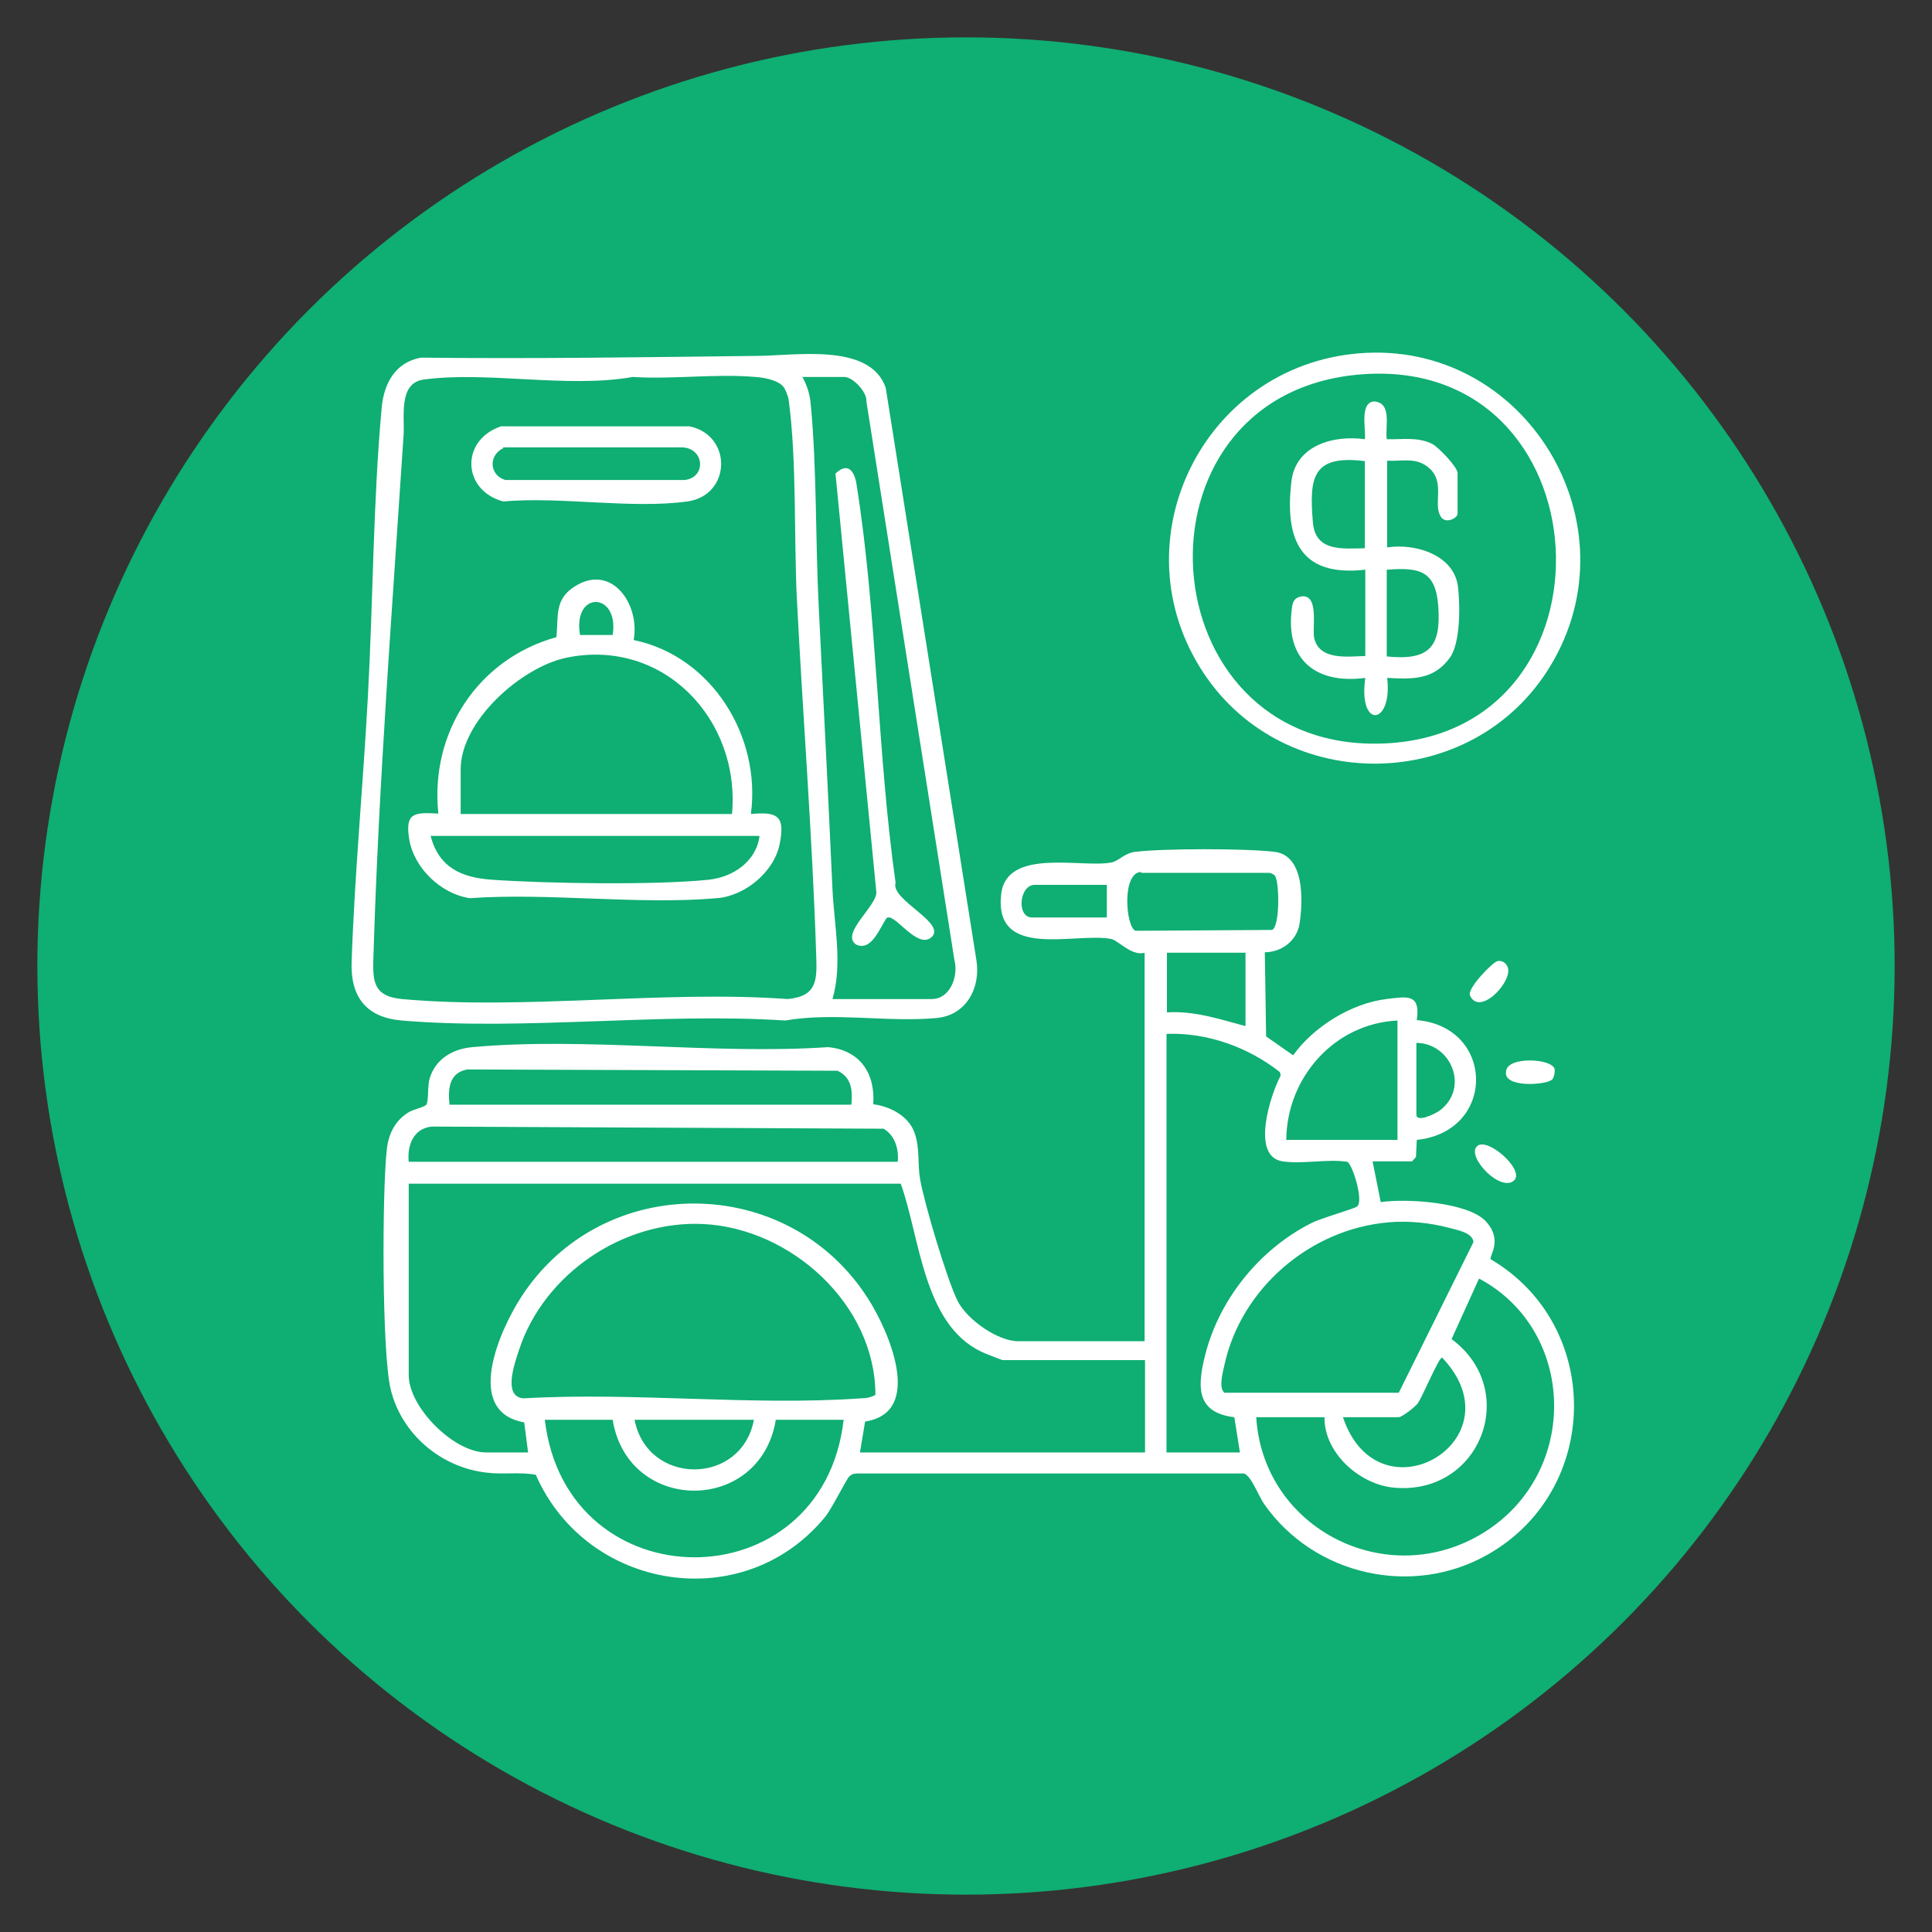 <?xml version="1.0" encoding="UTF-8"?><svg id="Layer_1" xmlns="http://www.w3.org/2000/svg" viewBox="0 0 45 45"><rect x="0" y="0" width="45" height="45" fill="#333333" stroke="none"/><defs><style>.cls-1{fill:#fff;}.cls-2{fill:#0fae73;}</style></defs><circle class="cls-2" cx="22.5" cy="22.5" r="21.63"/><path class="cls-1" d="M26.67,22.19c-.31.09-.61-.28-.79-.32-.84-.16-2.74.5-2.56-1.05.13-1.08,1.88-.6,2.56-.73.18-.03.3-.22.57-.25.66-.08,2.57-.08,3.23,0,.71.08.67,1.14.59,1.67-.06.4-.42.67-.81.67l.03,1.96.63.44c.47-.66,1.35-1.21,2.17-1.31.49-.06.8-.13.71.49,1.83.16,1.85,2.6,0,2.79l-.02.4-.09.1h-.92l.19.95c.59-.09,2.02,0,2.44.44s.08.82.12.89c2.62,1.54,2.58,5.38-.07,6.88-1.76,1-4.04.48-5.2-1.17-.13-.18-.31-.68-.48-.72h-8.99c-.08,0-.13.01-.19.06-.08.07-.4.74-.57.95-1.9,2.32-5.56,1.72-6.74-.98-.38-.07-.77,0-1.15-.05-1.06-.12-1.98-.9-2.23-1.94-.21-.86-.2-4.63-.09-5.59.04-.37.2-.68.52-.87.1-.06.35-.11.4-.17.06-.09.02-.42.08-.62.14-.45.54-.68.99-.72,2.64-.24,5.62.18,8.29,0,.74.07,1.1.61,1.05,1.33.39.05.82.27.96.66.13.36.07.73.13,1.08.09.54.64,2.39.88,2.85.22.43.93.93,1.41.93h2.94v-9.05ZM26.58,20.31c-.46.01-.36,1.29-.13,1.37l3.18-.02c.19-.09.17-1.16.06-1.27-.03-.03-.08-.05-.12-.06h-2.99ZM25.78,20.61h-1.68c-.36,0-.43.76-.06.76h1.74v-.76ZM29.01,22.19h-1.83v1.39c.64-.04,1.23.16,1.83.32v-1.71ZM32.55,23.77c-1.47.07-2.58,1.33-2.59,2.78h2.59v-2.78ZM27.17,24.09v9.74h1.71l-.13-.82c-.83-.1-.87-.63-.71-1.32.3-1.36,1.26-2.57,2.5-3.2.23-.12,1-.33,1.07-.39.16-.12-.11-.99-.23-1.04-.47-.07-1.05.06-1.51-.01-.75-.12-.27-1.57-.04-2l-.02-.08c-.74-.58-1.68-.92-2.63-.89ZM32.99,24.28v1.68c0,.2.44-.02.54-.09.7-.52.28-1.57-.54-1.58ZM10.47,25.73h9.36c.03-.33.01-.63-.32-.79l-8.63-.03c-.42.08-.45.45-.41.82ZM20.91,27.06c.03-.3-.07-.62-.33-.77l-10.52-.05c-.43.04-.58.44-.54.82h11.39ZM20.97,27.57h-11.45v4.46c0,.75,1.05,1.8,1.8,1.8h.98l-.09-.7c-1.42-.25-.57-2.15-.07-2.92,1.89-2.92,6.21-2.9,8.08.04.47.73,1.32,2.65-.07,2.86l-.12.72h6.64v-2.15h-3.32s-.43-.16-.5-.2c-1.35-.65-1.42-2.66-1.87-3.91ZM32.35,28.47c-1.82.15-3.44,1.53-3.83,3.32-.04.18-.14.54,0,.65h4.06s1.74-3.51,1.74-3.51c-.02-.22-.38-.28-.56-.33-.46-.12-.94-.17-1.42-.13ZM20.39,32.49c0-2.1-1.96-3.88-4.01-3.98-1.86-.09-3.71,1.16-4.29,2.93-.1.31-.39,1.1.11,1.13,2.56-.15,5.31.18,7.85,0,.12,0,.23-.02.34-.08ZM29.26,33.01c.16,2.61,3.07,4.08,5.31,2.68s2.14-4.71-.12-5.91l-.64,1.41c1.61,1.19.68,3.65-1.35,3.46-.8-.08-1.62-.81-1.61-1.64h-1.58ZM31.28,33.01c.83,2.47,4.13.53,2.31-1.39-.08,0-.46.92-.57,1.07-.07.09-.37.32-.44.32h-1.3ZM14.27,33.07h-1.58c.5,4.26,6.47,4.28,6.96,0h-1.58c-.36,2.2-3.44,2.2-3.8,0ZM17.56,33.07h-2.78c.3,1.54,2.49,1.54,2.78,0Z"/><path class="cls-1" d="M17.61,8.29c.89,0,2.65-.32,3.02.74l2.11,13.32c.11.64-.22,1.29-.91,1.36-1.13.11-2.4-.14-3.54.06-2.89-.19-6.08.24-8.93,0-.83-.07-1.2-.55-1.17-1.37.07-2.06.27-4.14.38-6.2.12-2.2.12-4.52.32-6.7.05-.57.32-1.06.91-1.17,2.6.03,5.21-.01,7.8-.04ZM18.23,8.99c-.13-.14-.45-.2-.64-.21-.91-.08-1.93.06-2.85,0-1.52.27-3.38-.14-4.87.06-.6.08-.44.88-.47,1.3-.26,3.97-.58,8.11-.7,12.08-.02.6-.04.98.66,1.05,2.85.26,6.1-.21,8.99,0,.7-.07.68-.46.66-1.05-.09-2.76-.31-5.53-.45-8.28-.07-1.45,0-3.21-.19-4.62-.01-.09-.08-.27-.14-.33ZM19.39,23.27h2.31c.43,0,.63-.53.53-.91l-2.05-13.01c.02-.22-.32-.57-.51-.57h-.98c.1.18.17.39.19.6.15,1.53.11,3.2.19,4.75.11,2.19.22,4.39.32,6.58.04.85.24,1.74,0,2.56Z"/><path class="cls-1" d="M31.65,8.23c3.88-.32,6.48,3.98,4.45,7.3-1.8,2.95-6.17,3.02-8.07.14-2.02-3.06-.01-7.14,3.62-7.44ZM31.59,8.73c-5.42.54-4.89,8.72.55,8.59,5.78-.14,5.32-9.17-.55-8.59Z"/><path class="cls-1" d="M34.4,26.7c.23-.23,1.09.52.88.78-.3.33-1.13-.53-.88-.78Z"/><path class="cls-1" d="M36.14,25.15c-.12.12-1.14.2-1.06-.2.03-.35,1.07-.3,1.13-.05.01.08-.01.2-.07.26Z"/><path class="cls-1" d="M34.87,22.39c.1-.03.2.03.24.12.16.32-.64,1.18-.87.68-.08-.16.52-.77.63-.8Z"/><path class="cls-1" d="M14.77,14.91c1.81.38,2.96,2.24,2.72,4.05.63-.06.8.05.67.7s-.81,1.21-1.46,1.26c-1.83.16-3.9-.13-5.76,0-.67-.1-1.3-.7-1.41-1.38-.1-.62.13-.62.68-.59-.2-1.89.92-3.6,2.75-4.11.05-.48-.05-.87.41-1.17.87-.57,1.54.4,1.39,1.23ZM14.27,14.79c.16-1.01-.94-1.04-.76,0h.76ZM17.05,18.96c.2-2.21-1.61-4.11-3.86-3.64-1.05.22-2.46,1.47-2.46,2.6v1.04h6.33ZM17.68,19.47h-7.65c.19.73.71.97,1.42,1.02,1.28.09,3.82.13,5.06,0,.56-.06,1.1-.42,1.18-1.01Z"/><path class="cls-1" d="M11.66,9.93h4.4c1.01.21.97,1.61-.05,1.75-1.3.18-2.96-.12-4.29,0-.96-.26-1-1.43-.05-1.75ZM11.72,10.44c-.35.17-.32.63.05.74h4.18c.51-.06.46-.75-.07-.76h-4.16Z"/><path class="cls-1" d="M20.66,21.37c-.17.24-.36.8-.72.63-.38-.26.52-.92.47-1.24l-.95-9.73c.28-.27.44-.07.49.25.48,3,.48,6.25.91,9.28-.13.41,1.26.96.81,1.29-.33.23-.84-.59-1.01-.47Z"/><path class="cls-1" d="M31.79,13.27c-1.51.17-1.87-.71-1.71-2.06.1-.84.98-1.08,1.71-.98.03-.23-.13-.86.22-.88.42.04.25.57.29.88.36.01.72-.06,1.06.11.15.08.59.54.59.68v.95c0,.09-.3.27-.41.03-.16-.32.16-.85-.35-1.17-.27-.17-.58-.08-.88-.1v2.02c.65-.1,1.56.17,1.65.92.05.43.06,1.3-.19,1.65-.38.52-.86.5-1.46.47.13,1.11-.68,1.2-.51,0-1.15.15-1.87-.42-1.71-1.62.02-.16.06-.25.23-.28.41-.04.24.73.29.97.12.53.79.43,1.19.42v-2.02ZM31.79,10.74c-1.22-.15-1.3.37-1.21,1.43.06.68.67.61,1.21.6v-2.02ZM32.3,15.29c.98.1,1.27-.21,1.2-1.17-.06-.83-.44-.91-1.2-.85v2.02Z"/></svg>